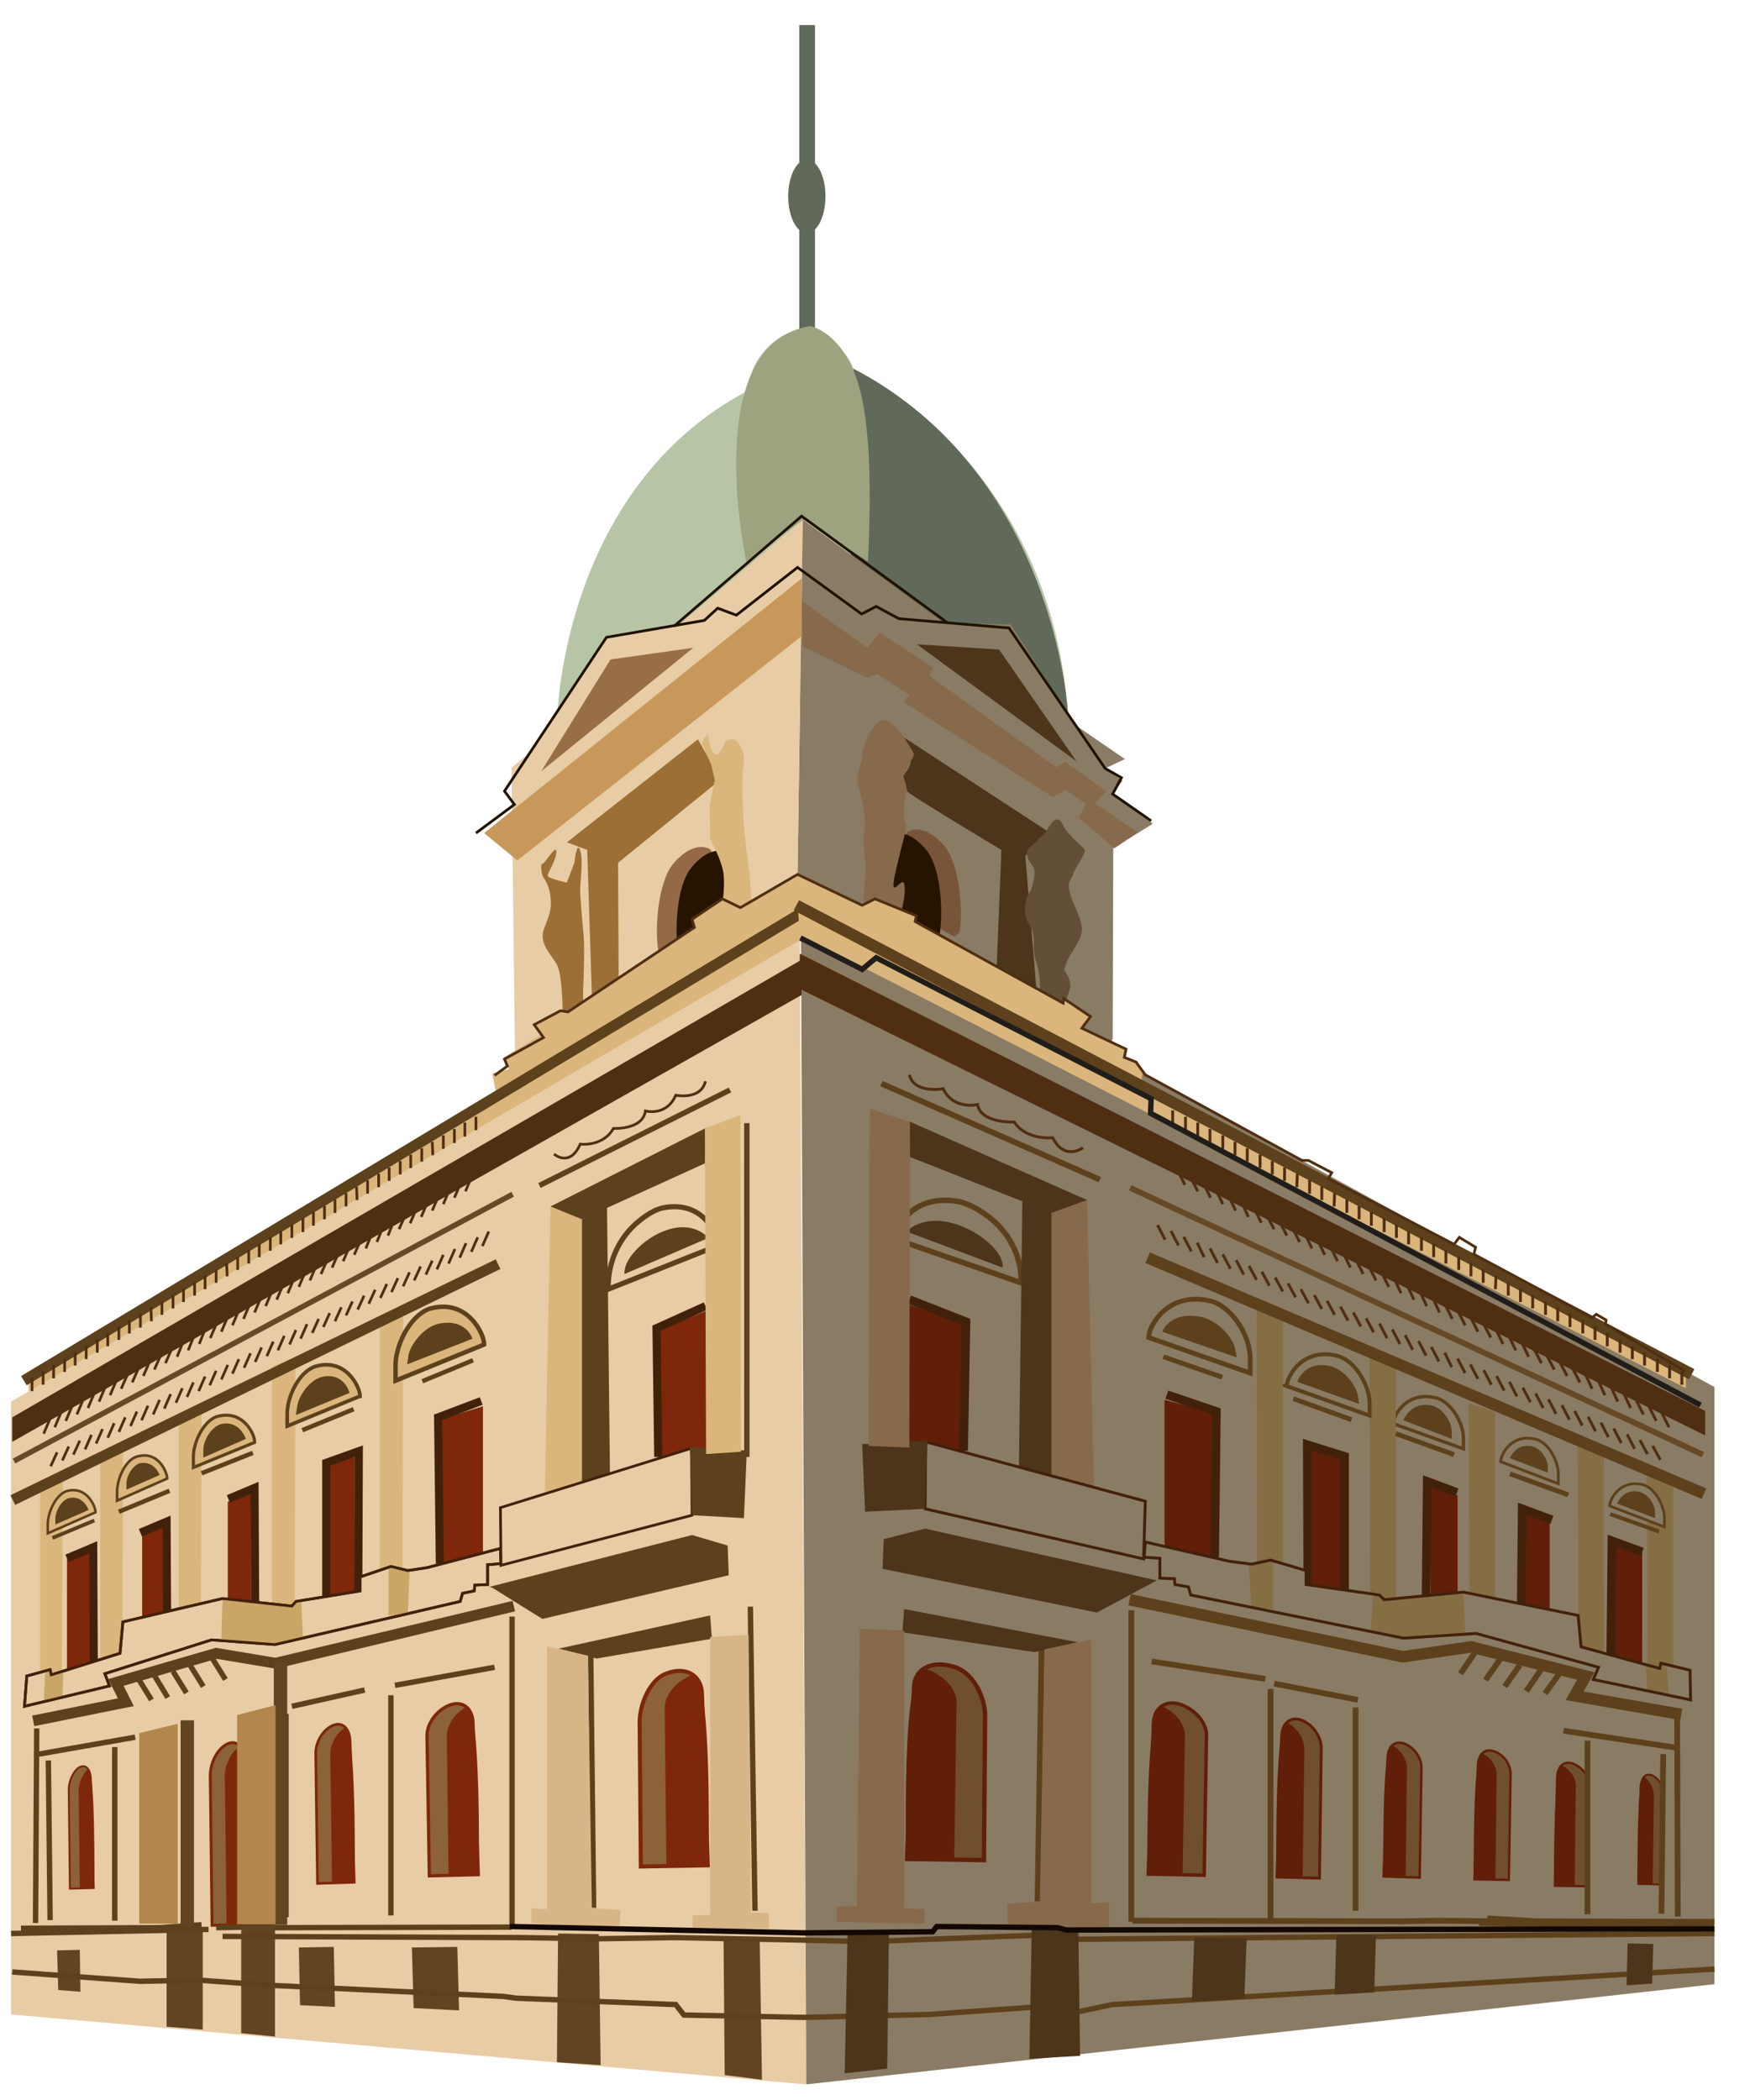 <?xml version="1.0" encoding="utf-8"?>
<!-- Generator: Adobe Illustrator 26.0.1, SVG Export Plug-In . SVG Version: 6.00 Build 0)  -->
<svg version="1.1" id="Warstwa_1" xmlns="http://www.w3.org/2000/svg" xmlns:xlink="http://www.w3.org/1999/xlink" x="0px" y="0px"
	 viewBox="0 0 300.4 360.5" style="enable-background:new 0 0 300.4 360.5;" xml:space="preserve">
<style type="text/css">
	.st0{fill:#61695A;}
	.st1{fill:#B7C4A6;}
	.st2{fill:#8A7B64;}
	.st3{fill:#E8CCA5;}
	.st4{fill:#9C6F36;}
	.st5{fill:#946947;}
	.st6{fill:#261400;}
	.st7{fill:#785539;}
	.st8{fill:#DAB67C;}
	.st9{fill:#DAB67C;stroke:#5D411C;stroke-width:0.535;stroke-miterlimit:10;}
	.st10{fill:#DAB67C;stroke:#5D411C;stroke-width:0.453;stroke-miterlimit:10;}
	.st11{fill:#DAB67C;stroke:#5D411C;stroke-width:0.634;stroke-miterlimit:10;}
	.st12{fill:#502E12;}
	.st13{fill:none;stroke:#664927;stroke-width:0.923;stroke-miterlimit:10;}
	.st14{fill:none;stroke:#5D411C;stroke-width:1.846;stroke-miterlimit:10;}
	.st15{fill:#DAB67C;stroke:#5D411C;stroke-width:0.429;stroke-miterlimit:10;}
	.st16{fill:#5D411C;}
	.st17{fill:none;stroke:#5D411C;stroke-width:0.881;stroke-miterlimit:10;}
	.st18{fill:#7E270B;}
	.st19{fill:#8C6239;stroke:#7E270B;stroke-width:0.462;stroke-miterlimit:10;}
	.st20{fill:#8C6239;stroke:#7E270B;stroke-width:0.325;stroke-miterlimit:10;}
	.st21{fill:#8C6239;stroke:#7E270B;stroke-width:0.495;stroke-miterlimit:10;}
	.st22{fill:#8C6239;stroke:#7E270B;stroke-width:0.554;stroke-miterlimit:10;}
	.st23{fill:#8C6239;stroke:#7E270B;stroke-width:0.691;stroke-miterlimit:10;}
	.st24{fill:#DAB67C;stroke:#5D411C;stroke-width:0.765;stroke-miterlimit:10;}
	.st25{fill:#DAB67C;stroke:#5D411C;stroke-width:0.638;stroke-miterlimit:10;}
	.st26{fill:none;stroke:#5D411C;stroke-width:0.923;stroke-miterlimit:10;}
	.st27{fill:none;stroke:#42210B;stroke-width:1.384;stroke-miterlimit:10;}
	.st28{fill:none;stroke:#42210B;stroke-width:1.407;stroke-miterlimit:10;}
	.st29{fill:#614422;}
	.st30{fill:#E8CCA5;stroke:#42210B;stroke-width:0.462;stroke-miterlimit:10;}
	.st31{fill:#C9A666;}
	.st32{fill:none;stroke:#42210B;stroke-width:0.462;stroke-miterlimit:10;}
	.st33{fill:#B1874D;}
	.st34{fill:#5E401C;}
	.st35{fill:#D7B587;}
	.st36{fill:none;stroke:#502E12;stroke-width:0.462;stroke-miterlimit:10;}
	.st37{fill:#856D44;}
	.st38{fill:#8A7B64;stroke:#5D411C;stroke-width:0.573;stroke-miterlimit:10;}
	.st39{fill:#8A7B64;stroke:#5D411C;stroke-width:0.485;stroke-miterlimit:10;}
	.st40{fill:#8A7B64;stroke:#5D411C;stroke-width:0.679;stroke-miterlimit:10;}
	.st41{fill:none;stroke:#664927;stroke-width:0.989;stroke-miterlimit:10;}
	.st42{fill:none;stroke:#5D411C;stroke-width:1.977;stroke-miterlimit:10;}
	.st43{fill:#8A7B64;stroke:#5D411C;stroke-width:0.459;stroke-miterlimit:10;}
	.st44{fill:none;stroke:#5D411C;stroke-width:0.943;stroke-miterlimit:10;}
	.st45{fill:#4D351B;}
	.st46{fill:#611E08;}
	.st47{fill:#704F2E;stroke:#611E08;stroke-width:0.494;stroke-miterlimit:10;}
	.st48{fill:#704F2E;stroke:#611E08;stroke-width:0.419;stroke-miterlimit:10;}
	.st49{fill:#704F2E;stroke:#611E08;stroke-width:0.402;stroke-miterlimit:10;}
	.st50{fill:#704F2E;stroke:#611E08;stroke-width:0.385;stroke-miterlimit:10;}
	.st51{fill:#704F2E;stroke:#611E08;stroke-width:0.315;stroke-miterlimit:10;}
	.st52{fill:#704F2E;stroke:#611E08;stroke-width:0.593;stroke-miterlimit:10;}
	.st53{fill:#704F2E;stroke:#611E08;stroke-width:0.74;stroke-miterlimit:10;}
	.st54{fill:#8A7B64;stroke:#5D411C;stroke-width:0.82;stroke-miterlimit:10;}
	.st55{fill:#DAB67C;stroke:#5D411C;stroke-width:0.82;stroke-miterlimit:10;}
	.st56{fill:#DAB67C;stroke:#5D411C;stroke-width:0.683;stroke-miterlimit:10;}
	.st57{fill:none;stroke:#5D411C;stroke-width:0.989;stroke-miterlimit:10;}
	.st58{fill:none;stroke:#42210B;stroke-width:1.483;stroke-miterlimit:10;}
	.st59{fill:none;stroke:#42210B;stroke-width:1.507;stroke-miterlimit:10;}
	.st60{fill:none;stroke:#42210B;stroke-width:0.494;stroke-miterlimit:10;}
	.st61{fill:#876A4B;}
	.st62{fill:#8A7B64;stroke:#42210B;stroke-width:0.494;stroke-miterlimit:10;}
	.st63{fill:none;stroke:#502E12;stroke-width:0.494;stroke-miterlimit:10;}
	.st64{fill:none;stroke:#211D1A;stroke-width:0.923;stroke-miterlimit:10;}
	.st65{fill:none;stroke:#130802;stroke-width:0.923;stroke-miterlimit:10;}
	.st66{fill:#C8985A;}
	.st67{fill:none;stroke:#1F1200;stroke-width:0.462;stroke-miterlimit:10;}
	.st68{fill:#986E46;}
	.st69{fill:#634E37;}
	.st70{fill:#9DA37F;}
</style>
<g>
	<rect x="137.2" y="4.3" class="st0" width="2.7" height="55.3"/>
	<ellipse class="st0" cx="138.5" cy="33.7" rx="3.2" ry="6.3"/>
	<path class="st1" d="M95.7,122.6c0,0,1-38.8,32.6-55.5c0,0,0.4-9.2,10.8-11.1c0,0,5.7,2.7,7.4,7.3c0,0,33.6,15.5,36.8,58.9l-55-1
		L95.7,122.6z"/>
	<path class="st0" d="M183.3,122.2c0,0-2.2-40.9-36.8-58.9l-0.4,23.4l-0.1,10.5L183.3,122.2z"/>
	<polyline class="st2" points="184.5,124.4 173.5,107.2 162,106.9 137.8,89.2 136.9,150.2 164.4,166.1 177.6,171.4 184.1,177.3 
		189.7,180.1 191,178.4 191.1,145.6 197.9,141.4 191,136.3 192.7,134 189.7,131.9 193.1,130.3 184.5,124.4 192.6,129.8 	"/>
	<polygon class="st3" points="88.4,180.9 87.8,131.8 91.7,128.5 103.9,109.2 116.8,107.1 137.8,89.2 136.9,150.1 101.9,173.5 
		91.5,180.4 	"/>
	<path class="st4" d="M96.6,174.5c0,0,0-7.1-1-8.9c-1-1.8-3.2-3.7-2.2-6.2c1-2.6,1.3-3.3,1.1-5.4c-0.2-2.1-1.1-3.2-1.3-3.5
		c-0.2-0.4-0.5-2.2-0.1-2.2c0.4,0,2.4-3.5,2.4-2.1s-1.5,3.7-1.5,4.1c0,0.5,3.3,1.2,3.3,1.2l1.3-3.4c0,0,0.4-4,1-2.1
		c0.6,1.9-0.1,5.5,0,7.4c0.1,1.9,0.4,5.2,0.6,7.4c0.2,2.2-0.1,9.2-0.1,9.2v2.6L96.6,174.5z"/>
	<polygon class="st4" points="119.8,126.9 123.7,133.8 106.1,148.1 106.2,169 101.6,170.9 100.8,145.9 97.3,144.6 	"/>
	<path class="st5" d="M122.4,156c0,0,0.4-9.6-0.5-10.2c-0.9-0.6-3.3-1-6.2,2.3c-2.9,3.3-3.3,11.8-2.7,15l0.9,0.7l8.5-4.9V156z"/>
	<path class="st6" d="M125.6,156.6c0,0,0.1-9.6-0.8-10.2c-0.9-0.6-3.3-0.9-6.1,2.5c-2.8,3.4-2.9,11.9-2.2,15l0.9,0.7l8.4-5.1
		L125.6,156.6z"/>
	<path class="st7" d="M155.3,153c0,0-0.4-9.6,0.5-10.2c0.9-0.6,3.3-1,6.2,2.3c2.9,3.3,3.3,11.8,2.7,15l-0.9,0.7l-8.5-4.9V153z"/>
	<path class="st6" d="M152.1,153.6c0,0-0.1-9.6,0.8-10.2c0.9-0.6,3.3-0.9,6.1,2.5c2.8,3.4,2.9,11.9,2.2,15l-0.9,0.7l-8.4-5.1
		L152.1,153.6z"/>
	<path class="st8" d="M123.6,158c0,0,1.1-6,0.5-8.6c-0.6-2.7-2.2-5.1-2.2-5.5c0-0.4-0.1-5.6-0.1-5.6l0.9-4.4l-0.6-2.6l-1.6-3.7
		c0,0,1-2.7,1.2-0.6c0.2,2.1,1,2.4,1.3,2.6c0.4,0.1,1.6-2.4,1.6-2.4s1-0.7,1.8,0s1.6,2.2,1.2,4.5c-0.4,2.3,0,7.7,0,8.9
		c0,1.2,1.1,9.9,1.1,9.9l0.4,5.6L123.6,158z"/>
	<polygon class="st8" points="84.5,184.3 85.2,187.8 138.6,156.6 201.7,189.1 230.3,204.7 233.1,204.9 196.1,184.2 195,182.3 
		193,181.5 193.3,180.1 185.7,176.5 187.2,174.5 182.6,171.4 182.5,172.2 157.1,158.3 157.3,157.2 150.4,154.2 148,155.4 
		136.9,150.1 127.1,155.8 124,154.3 118.8,157.8 119.2,159.2 97.5,173.7 96.2,173.5 91.7,175.9 92.7,177.7 86.5,181.5 87.4,183.5 	
		"/>
	<polygon class="st8" points="4.9,239.4 4.9,236.6 137.9,156.2 137.5,161.6 	"/>
	<polygon class="st3" points="1.9,345.8 1.9,240.6 137.3,161.4 138.4,357.8 	"/>
	<polygon class="st8" points="34.5,278.3 30.7,278.3 30.7,243.4 34.6,241.9 	"/>
	<path class="st9" d="M43.7,247.6l-10.5,4.3V250c0-2.2,1.5-5.8,3.9-6.8h0c4.6-1.4,6.6,3,6.6,4.2V247.6z"/>
	<polygon class="st8" points="21,284.5 17.2,284.5 17.2,249.6 21.1,248.2 	"/>
	<polygon class="st8" points="10.6,287.4 6.9,287.8 6.9,255.2 10.8,253.9 	"/>
	<path class="st10" d="M28.7,253.8l-8.6,3.8v-1.6c0-1.9,1.2-5.1,3.2-5.9l0,0C27.1,248.8,28.7,252.7,28.7,253.8L28.7,253.8z"/>
	<polygon class="st8" points="50.6,276 46.7,276 46.7,234.6 50.7,232.9 	"/>
	<path class="st11" d="M61.7,239.7l-12.4,5.1v-2.2c0-2.6,1.8-6.9,4.7-8h0c5.4-1.7,7.8,3.6,7.8,5V239.7z"/>
	<polygon class="st2" points="294.3,238.1 294.3,340.6 138.4,357.8 137.5,161.4 149.5,165.5 150.7,164.2 195.8,187.2 196.1,184.2 	
		"/>
	<polygon class="st12" points="2.1,243.3 2.1,247.5 137.6,170.8 137.5,164.8 	"/>
	<line class="st13" x1="2.4" y1="250.8" x2="88" y2="205"/>
	<line class="st14" x1="4.1" y1="237" x2="138.1" y2="156.4"/>
	<path class="st15" d="M16.4,259.6l-8.2,3.6v-1.6c0-1.8,1.2-4.8,3.1-5.6h0C14.8,254.9,16.4,258.5,16.4,259.6L16.4,259.6z"/>
	<path class="st16" d="M15.2,259.2l-5.7,2.5l0-1c0-1.2,0.9-3,2.2-3.5h0C14.3,256.5,15.2,259.2,15.2,259.2z"/>
	<path class="st16" d="M27.4,253.2l-5.7,2.5l0-1c0-1.2,0.9-3,2.2-3.5h0C26.5,250.6,27.4,253.2,27.4,253.2z"/>
	<path class="st16" d="M42.2,247l-7.3,3.2l0-1.3c0-1.5,1.2-3.8,2.9-4.4h0C41.1,243.6,42.2,247,42.2,247z"/>
	<path class="st16" d="M60,239.1l-9.2,3.8l0.2-1.4c0.2-1.7,1.9-4.4,4.1-5.1h0C59.1,235.4,60,239.1,60,239.1z"/>
	<path class="st17" d="M123.5,213.7l-19.1,7.6l0,0c-0.1-4.5,1.8-8.9,5.3-11.7c1.2-1,2.5-1.8,3.8-2.2h0
		C121.7,205.6,123.5,213.7,123.5,213.7z"/>
	<path class="st16" d="M121.6,212.5l-14.4,6.2l0,0c-0.2-2.4,2.8-5.4,5.5-6.8C118.7,208.8,121.6,212.5,121.6,212.5z"/>
	<polygon class="st18" points="15.5,285.3 11.5,286.8 11.5,267.5 15.5,265.6 	"/>
	<polygon class="st18" points="28.4,276.8 24.4,278.2 24.4,262.9 28.4,261.4 	"/>
	<polygon class="st18" points="43.1,276 39.1,274.9 39.1,257.8 43.1,255.8 	"/>
	<polygon class="st18" points="60.9,273.7 56.6,274.5 56.5,251.3 60.9,250.1 	"/>
	<path class="st19" d="M60.8,323.1l-6.3,0.2l-0.3-22.1c-0.1-1.9,1-3.9,2.5-4.8h0c2-1.2,3.4,0.3,3.4,2.7L60.8,323.1z"/>
	<path class="st18" d="M60.9,323.1l-3.9,0.1l-0.3-21.8c-0.1-1.9,1-3.9,2.5-4.8h0C61.2,295.4,60.9,323.1,60.9,323.1z"/>
	<path class="st20" d="M16.1,324.1l-4.1,0.1l-0.2-17c0-1.4,0.7-3,1.6-3.7l0,0c1.3-0.9,2.2,0.2,2.2,2.1L16.1,324.1z"/>
	<path class="st18" d="M16.2,324.1l-2.5,0.1l-0.2-16.8c0-1.4,0.7-3,1.6-3.7h0C16.4,302.8,16.2,324.1,16.2,324.1z"/>
	<path class="st21" d="M42.7,330.3l-6.3,0.2l-0.3-25.4c-0.1-2.2,1-4.5,2.5-5.5h0c2-1.3,3.4,0.3,3.4,3.1L42.7,330.3z"/>
	<path class="st18" d="M42.8,330.3l-3.9,0.1l-0.3-25.1c-0.1-2.2,1-4.5,2.5-5.5h0C43.2,298.4,42.8,330.3,42.8,330.3z"/>
	<path class="st22" d="M82.1,321.8l-8.4,0.2l-0.4-23.9c-0.1-2,1.4-4.2,3.4-5.2h0c2.6-1.3,4.5,0.3,4.5,3L82.1,321.8z"/>
	<path class="st18" d="M82.2,321.8l-5.2,0.1l-0.3-23.7c-0.1-2,1.4-4.2,3.4-5.2h0C82.6,291.8,82.2,321.8,82.2,321.8z"/>
	<path class="st23" d="M121.5,320.2l-11.5,0.2l-0.2-24.8c0-3,1.7-7.2,4.5-8.3h0c3.6-1.4,6.1,0.4,6.2,3.4L121.5,320.2z"/>
	<path class="st18" d="M121.6,320.2l-7.2,0.1l-0.3-26.9c-0.1-2.3,1.9-4.8,4.7-5.9h0C122.4,286.1,121.6,320.2,121.6,320.2z"/>
	<polygon class="st18" points="82.9,267 75.4,268.7 75.4,243.7 82.9,241.4 	"/>
	<polygon class="st8" points="69.1,270.1 65.2,269.9 65.2,226.6 69.2,224.9 	"/>
	<path class="st24" d="M83.1,230.8L67.9,237v-2.7c0-3.1,2.2-8.2,5.7-9.6h0c6.6-2,9.5,4.3,9.5,6V230.8z"/>
	<path class="st16" d="M81.1,229.8l-11.2,4.4l0.2-1.5c0.3-1.7,2.3-4.6,4.9-5.4h0C80,226.1,81.1,229.8,81.1,229.8z"/>
	<line class="st24" x1="81.2" y1="233.5" x2="72.5" y2="237.1"/>
	<line class="st24" x1="60.7" y1="241.9" x2="51.9" y2="245.5"/>
	<line class="st24" x1="43.4" y1="249.4" x2="34.6" y2="252.9"/>
	<line class="st24" x1="29.1" y1="255.9" x2="20.4" y2="259.5"/>
	<line class="st25" x1="16.2" y1="261" x2="9" y2="264"/>
	<line class="st14" x1="2.2" y1="257.5" x2="85.5" y2="217"/>
	<polyline class="st14" points="5.7,295.4 21.6,292.2 19.9,288.8 37.1,283.8 47.3,285.5 88.2,275.7 	"/>
	<line class="st26" x1="6.7" y1="301.1" x2="23.2" y2="298.2"/>
	<line class="st26" x1="50.1" y1="292.9" x2="62.6" y2="290.1"/>
	<line class="st26" x1="67.8" y1="289.3" x2="84.9" y2="286.2"/>
	<line class="st26" x1="6.3" y1="296.7" x2="6.1" y2="330.1"/>
	<line class="st26" x1="8.3" y1="302.2" x2="8.6" y2="329.6"/>
	<line class="st26" x1="19.7" y1="299.9" x2="19.7" y2="329.7"/>
	<line class="st26" x1="49.1" y1="294.2" x2="49.1" y2="329.1"/>
	<line class="st26" x1="67.1" y1="291" x2="67.1" y2="328.8"/>
	<line class="st26" x1="87.9" y1="277.5" x2="87.9" y2="331"/>
	<polyline class="st26" points="3.6,331 27.3,330.9 34.6,330.4 	"/>
	<polyline class="st26" points="37.1,330.9 42,330.8 47.3,330.9 87.8,330.8 	"/>
	<line class="st26" x1="92.6" y1="203.5" x2="125.3" y2="187.1"/>
	<polyline class="st27" points="11.5,267.5 16,265.6 16.1,285.6 	"/>
	<polyline class="st27" points="24.1,263.1 28.6,261.2 28.7,281.2 	"/>
	<polyline class="st27" points="39.2,257.3 43.7,255.4 43.8,275.4 	"/>
	<polyline class="st27" points="61.5,273.8 61.6,249.1 56,251.1 56,274.8 	"/>
	<polyline class="st27" points="75.5,268.4 75.2,243.3 82.6,240.5 	"/>
	<polygon class="st18" points="121.5,249.6 112.9,250.3 112.9,228.4 121.5,224.9 	"/>
	<polyline class="st28" points="113,250.1 112.7,228 121.1,224.2 	"/>
	<polygon class="st29" points="13.8,341.9 10,341.6 9.8,334.8 13.7,334.7 	"/>
	<polygon class="st29" points="57.5,344.5 51.5,344.2 51.3,334.3 57.3,334.2 	"/>
	<polygon class="st29" points="78.8,345.1 71,344.7 70.7,334.3 78.5,334.2 	"/>
	<polygon class="st29" points="47.2,349.6 41.4,349 41.4,329.3 47.2,329.3 	"/>
	<rect x="47" y="285.3" class="st29" width="2.3" height="45.1"/>
	<rect x="31" y="295.3" class="st29" width="2.3" height="35.2"/>
	<polygon class="st29" points="34.8,348.4 28.6,347.9 28.6,331 34.8,331 	"/>
	<polygon class="st30" points="85.9,265.8 73.3,269.1 70,269.6 67.1,268.9 61.8,270.7 61.8,273.1 50.8,274.9 50.1,275.7 38.2,274.4 
		21.1,278.4 20.6,283.8 8.8,287.5 8.6,286.6 4.6,287.7 4.2,292.9 18.8,289.4 18,287.3 36.3,281.5 47.2,282.3 79,274.9 79.4,273.5 
		81.4,273.1 81.5,272.1 83.7,272 83.7,268.6 86,268.4 	"/>
	<polygon class="st31" points="7.8,286.7 7.5,292 10.7,291.4 10.9,286.7 9,287.4 8.6,286.6 	"/>
	<polygon class="st31" points="38.2,274.4 38,281.5 47.2,282.3 52,281.1 51.7,274.7 50.8,274.9 50.1,275.7 	"/>
	<polygon class="st31" points="66.7,268.8 66.7,277.3 70,277.1 70.3,269.8 	"/>
	<polygon class="st32" points="85.9,265.8 73.3,269.1 70,269.6 67.1,268.9 61.8,270.7 61.8,273.1 50.8,274.9 50.1,275.7 38.2,274.4 
		21.1,278.4 20.6,283.8 8.8,287.5 8.6,286.6 4.6,287.7 4.2,292.9 18.8,289.4 18,287.3 36.3,281.5 47.2,282.3 79,274.9 79.4,273.5 
		81.4,273.1 81.5,272.1 83.7,272 83.7,268.6 86,268.4 	"/>
	<line class="st26" x1="23.7" y1="288.1" x2="26" y2="291.8"/>
	<line class="st26" x1="26.5" y1="287.6" x2="28.8" y2="291.4"/>
	<line class="st26" x1="29.7" y1="286.9" x2="32" y2="290.6"/>
	<line class="st26" x1="32.6" y1="285.8" x2="34.9" y2="289.5"/>
	<line class="st26" x1="36.4" y1="284.6" x2="38.7" y2="288.3"/>
	<polygon class="st33" points="47.3,330.3 40.7,330.3 40.7,294.4 47.3,292.7 	"/>
	<polygon class="st33" points="30.5,330.2 23.9,330.2 23.9,297.5 30.5,295.9 	"/>
	<polygon class="st29" points="102.8,332 103.1,354.5 95.6,354 95.8,331.9 	"/>
	<polygon class="st29" points="124.2,332.4 124.4,356.2 130.8,357 130.4,332.6 	"/>
	<polygon class="st8" points="99.9,254.7 93.5,257.2 94.5,207.1 99.9,209.3 	"/>
	<polygon class="st16" points="94.5,207.1 99.9,209.3 121,199.7 121.2,193.6 	"/>
	<polygon class="st16" points="104.2,207.1 104.7,253.1 99.9,254.7 99.9,209.3 	"/>
	<line class="st26" x1="128.2" y1="192.8" x2="128.2" y2="250.1"/>
	<line class="st26" x1="101.4" y1="283.7" x2="101.9" y2="327.5"/>
	<line class="st26" x1="128.8" y1="275.8" x2="129.6" y2="328"/>
	<polygon class="st16" points="102.4,284.7 95.9,283 121.9,277.3 122.2,281.3 	"/>
	<polygon class="st30" points="85.9,258.8 86,268.7 118.8,260.1 118.7,248.6 	"/>
	<polygon class="st16" points="118.4,248.4 128.2,249 127.7,260.6 118.8,260.1 	"/>
	<polygon class="st34" points="84.6,272.6 93.1,277.9 125.1,270.4 124.9,265.3 118.8,263.5 84,272.4 	"/>
	<polygon class="st35" points="100.9,284.2 93.9,282.6 93.9,327.7 91.2,327.6 91.2,330.1 97.5,330.7 106.4,330.5 106.5,327.9 
		101.6,327.5 	"/>
	<polygon class="st35" points="128.5,280.6 121.9,281 121.9,328.7 118.9,328.8 118.9,331.3 125.1,331.2 132,331 132,328.4 
		128.9,328.3 	"/>
	<polyline class="st26" points="2.1,338.5 24,340.1 34,339.9 46.6,340.8 86.4,342.7 88.6,343 116,344.1 117.4,345.9 138.1,346.3 
		159.5,345.8 178,344.5 185.3,345.3 190.9,344.1 196.2,343.8 294.3,338 	"/>
	<line class="st26" x1="1.9" y1="331.9" x2="35.8" y2="331.2"/>
	<polyline class="st26" points="294.3,331.9 183.3,332.9 180.2,332.1 148.8,333.3 136.4,333 115.8,332.6 102.7,332.8 89,332.6 
		38.2,332.4 	"/>
	<g>
		<line class="st36" x1="9.8" y1="249.3" x2="8.7" y2="251.7"/>
		<line class="st36" x1="11.8" y1="248.3" x2="10.7" y2="250.7"/>
		<line class="st36" x1="13.7" y1="247.3" x2="12.6" y2="249.7"/>
		<line class="st36" x1="15.7" y1="246.3" x2="14.6" y2="248.8"/>
		<line class="st36" x1="17.6" y1="245.3" x2="16.5" y2="247.8"/>
		<line class="st36" x1="19.6" y1="244.3" x2="18.5" y2="246.8"/>
		<line class="st36" x1="21.5" y1="243.3" x2="20.4" y2="245.8"/>
		<line class="st36" x1="23.5" y1="242.3" x2="22.4" y2="244.8"/>
		<line class="st36" x1="25.4" y1="241.3" x2="24.3" y2="243.8"/>
		<line class="st36" x1="27.4" y1="240.3" x2="26.3" y2="242.8"/>
		<line class="st36" x1="29.3" y1="239.3" x2="28.2" y2="241.8"/>
		<line class="st36" x1="31.3" y1="238.3" x2="30.2" y2="240.8"/>
		<line class="st36" x1="33.2" y1="237.3" x2="32.1" y2="239.8"/>
		<line class="st36" x1="35.2" y1="236.3" x2="34.1" y2="238.8"/>
		<line class="st36" x1="37.1" y1="235.3" x2="36" y2="237.8"/>
		<line class="st36" x1="39.1" y1="234.3" x2="38" y2="236.8"/>
		<line class="st36" x1="41" y1="233.3" x2="39.9" y2="235.8"/>
		<line class="st36" x1="43" y1="232.3" x2="41.9" y2="234.8"/>
		<line class="st36" x1="44.9" y1="231.3" x2="43.8" y2="233.8"/>
		<line class="st36" x1="46.9" y1="230.3" x2="45.8" y2="232.8"/>
		<line class="st36" x1="48.8" y1="229.3" x2="47.7" y2="231.8"/>
		<line class="st36" x1="50.8" y1="228.3" x2="49.7" y2="230.8"/>
		<line class="st36" x1="52.7" y1="227.3" x2="51.6" y2="229.8"/>
		<line class="st36" x1="54.7" y1="226.4" x2="53.6" y2="228.8"/>
		<line class="st36" x1="56.6" y1="225.4" x2="55.5" y2="227.8"/>
		<line class="st36" x1="58.6" y1="224.4" x2="57.5" y2="226.8"/>
		<line class="st36" x1="60.5" y1="223.4" x2="59.4" y2="225.8"/>
		<line class="st36" x1="62.5" y1="222.4" x2="61.4" y2="224.8"/>
		<line class="st36" x1="64.4" y1="221.4" x2="63.3" y2="223.8"/>
		<line class="st36" x1="66.4" y1="220.4" x2="65.3" y2="222.8"/>
		<line class="st36" x1="68.3" y1="219.4" x2="67.2" y2="221.8"/>
		<line class="st36" x1="70.3" y1="218.4" x2="69.2" y2="220.8"/>
		<line class="st36" x1="72.2" y1="217.4" x2="71.1" y2="219.8"/>
		<line class="st36" x1="74.2" y1="216.4" x2="73.1" y2="218.8"/>
		<line class="st36" x1="76.1" y1="215.4" x2="75" y2="217.9"/>
		<line class="st36" x1="78.1" y1="214.4" x2="77" y2="216.9"/>
		<line class="st36" x1="80" y1="213.4" x2="78.9" y2="215.9"/>
		<line class="st36" x1="82" y1="212.4" x2="80.9" y2="214.9"/>
		<line class="st36" x1="83.9" y1="211.4" x2="82.8" y2="213.9"/>
	</g>
	<g>
		<line class="st36" x1="8.6" y1="243.5" x2="7.5" y2="246.1"/>
		<line class="st36" x1="10.5" y1="242.4" x2="9.4" y2="245"/>
		<line class="st36" x1="12.4" y1="241.3" x2="11.3" y2="243.9"/>
		<line class="st36" x1="14.3" y1="240.2" x2="13.2" y2="242.8"/>
		<line class="st36" x1="16.2" y1="239.1" x2="15.1" y2="241.7"/>
		<line class="st36" x1="18.1" y1="238" x2="17" y2="240.6"/>
		<line class="st36" x1="20" y1="236.9" x2="18.9" y2="239.5"/>
		<line class="st36" x1="21.9" y1="235.9" x2="20.8" y2="238.4"/>
		<line class="st36" x1="23.8" y1="234.8" x2="22.7" y2="237.3"/>
		<line class="st36" x1="25.7" y1="233.7" x2="24.6" y2="236.2"/>
		<line class="st36" x1="27.6" y1="232.6" x2="26.5" y2="235.1"/>
		<line class="st36" x1="29.5" y1="231.5" x2="28.4" y2="234"/>
		<line class="st36" x1="31.4" y1="230.4" x2="30.4" y2="232.9"/>
		<line class="st36" x1="33.3" y1="229.3" x2="32.3" y2="231.8"/>
		<line class="st36" x1="35.2" y1="228.2" x2="34.2" y2="230.7"/>
		<line class="st36" x1="37.2" y1="227.1" x2="36.1" y2="229.7"/>
		<line class="st36" x1="39.1" y1="226" x2="38" y2="228.6"/>
		<line class="st36" x1="41" y1="224.9" x2="39.9" y2="227.5"/>
		<line class="st36" x1="42.9" y1="223.8" x2="41.8" y2="226.4"/>
		<line class="st36" x1="44.8" y1="222.7" x2="43.7" y2="225.3"/>
		<line class="st36" x1="46.7" y1="221.6" x2="45.6" y2="224.2"/>
		<line class="st36" x1="48.6" y1="220.5" x2="47.5" y2="223.1"/>
		<line class="st36" x1="50.5" y1="219.4" x2="49.4" y2="222"/>
		<line class="st36" x1="52.4" y1="218.3" x2="51.3" y2="220.9"/>
		<line class="st36" x1="54.3" y1="217.2" x2="53.2" y2="219.8"/>
		<line class="st36" x1="56.2" y1="216.2" x2="55.1" y2="218.7"/>
		<line class="st36" x1="58.1" y1="215.1" x2="57" y2="217.6"/>
		<line class="st36" x1="60" y1="214" x2="58.9" y2="216.5"/>
		<line class="st36" x1="61.9" y1="212.9" x2="60.8" y2="215.4"/>
		<line class="st36" x1="63.8" y1="211.8" x2="62.8" y2="214.3"/>
		<line class="st36" x1="65.7" y1="210.7" x2="64.7" y2="213.2"/>
		<line class="st36" x1="67.6" y1="209.6" x2="66.6" y2="212.1"/>
		<line class="st36" x1="69.6" y1="208.5" x2="68.5" y2="211"/>
		<line class="st36" x1="71.5" y1="207.4" x2="70.4" y2="210"/>
		<line class="st36" x1="73.4" y1="206.3" x2="72.3" y2="208.9"/>
		<line class="st36" x1="75.3" y1="205.2" x2="74.2" y2="207.8"/>
		<line class="st36" x1="77.2" y1="204.1" x2="76.1" y2="206.7"/>
		<line class="st36" x1="79.1" y1="203" x2="78" y2="205.6"/>
		<line class="st36" x1="81" y1="201.9" x2="79.9" y2="204.5"/>
	</g>
	<g>
		<line class="st36" x1="5.5" y1="236.5" x2="5.5" y2="238.8"/>
		<line class="st36" x1="7.4" y1="235.4" x2="7.4" y2="237.7"/>
		<line class="st36" x1="9.2" y1="234.3" x2="9.2" y2="236.6"/>
		<line class="st36" x1="11.1" y1="233.2" x2="11.1" y2="235.5"/>
		<line class="st36" x1="12.9" y1="232.1" x2="12.9" y2="234.4"/>
		<line class="st36" x1="14.8" y1="231" x2="14.8" y2="233.3"/>
		<line class="st36" x1="16.7" y1="229.9" x2="16.7" y2="232.2"/>
		<line class="st36" x1="18.5" y1="228.8" x2="18.5" y2="231.1"/>
		<line class="st36" x1="20.4" y1="227.7" x2="20.4" y2="230"/>
		<line class="st36" x1="22.2" y1="226.6" x2="22.2" y2="228.9"/>
		<line class="st36" x1="24.1" y1="225.5" x2="24.1" y2="227.9"/>
		<line class="st36" x1="25.9" y1="224.4" x2="26" y2="226.8"/>
		<line class="st36" x1="27.8" y1="223.4" x2="27.8" y2="225.7"/>
		<line class="st36" x1="29.7" y1="222.3" x2="29.7" y2="224.6"/>
		<line class="st36" x1="31.5" y1="221.2" x2="31.5" y2="223.5"/>
		<line class="st36" x1="33.4" y1="220.1" x2="33.4" y2="222.4"/>
		<line class="st36" x1="35.2" y1="219" x2="35.2" y2="221.3"/>
		<line class="st36" x1="37.1" y1="217.9" x2="37.1" y2="220.2"/>
		<line class="st36" x1="38.9" y1="216.8" x2="39" y2="219.1"/>
		<line class="st36" x1="40.8" y1="215.7" x2="40.8" y2="218"/>
		<line class="st36" x1="42.7" y1="214.6" x2="42.7" y2="216.9"/>
		<line class="st36" x1="44.5" y1="213.5" x2="44.5" y2="215.8"/>
		<line class="st36" x1="46.4" y1="212.4" x2="46.4" y2="214.7"/>
		<line class="st36" x1="48.2" y1="211.3" x2="48.2" y2="213.6"/>
		<line class="st36" x1="50.1" y1="210.2" x2="50.1" y2="212.5"/>
		<line class="st36" x1="52" y1="209.1" x2="52" y2="211.5"/>
		<line class="st36" x1="53.8" y1="208" x2="53.8" y2="210.4"/>
		<line class="st36" x1="55.7" y1="207" x2="55.7" y2="209.3"/>
		<line class="st36" x1="57.5" y1="205.9" x2="57.5" y2="208.2"/>
		<line class="st36" x1="59.4" y1="204.8" x2="59.4" y2="207.1"/>
		<line class="st36" x1="61.2" y1="203.7" x2="61.3" y2="206"/>
		<line class="st36" x1="63.1" y1="202.6" x2="63.1" y2="204.9"/>
		<line class="st36" x1="65" y1="201.5" x2="65" y2="203.8"/>
		<line class="st36" x1="66.8" y1="200.4" x2="66.8" y2="202.7"/>
		<line class="st36" x1="68.7" y1="199.3" x2="68.7" y2="201.6"/>
		<line class="st36" x1="70.5" y1="198.2" x2="70.5" y2="200.5"/>
		<line class="st36" x1="72.4" y1="197.1" x2="72.4" y2="199.4"/>
		<line class="st36" x1="74.2" y1="196" x2="74.3" y2="198.3"/>
		<line class="st36" x1="76.1" y1="194.9" x2="76.1" y2="197.2"/>
		<line class="st36" x1="78" y1="193.8" x2="78" y2="196.2"/>
		<line class="st36" x1="79.8" y1="192.7" x2="79.8" y2="195.1"/>
		<line class="st36" x1="81.7" y1="191.7" x2="81.7" y2="194"/>
	</g>
	<polygon class="st8" points="127.2,249.2 121.2,249.6 121,193.7 127.1,191.4 	"/>
	<path class="st36" d="M95.1,198.1c0,0,2.7,2.4,4.5-1.7c0,0,3.9,0.5,5.7-2.7c0,0,5,0.3,5.5-3c0,0,3.6,1,5.2-2.7c0,0,4.3,0.9,5.1-2.4
		"/>
	<polygon class="st8" points="289.4,238.3 289.4,235.5 136.9,155.1 137.3,160.5 	"/>
	<polygon class="st37" points="252.3,277.2 256.6,277.2 256.6,242.3 252.1,240.9 	"/>
	<path class="st38" d="M239.2,244.4l12,4.3v-1.9c0-2.2-1.7-5.8-4.5-6.8l0,0c-5.2-1.4-7.5,3-7.5,4.2V244.4z"/>
	<polygon class="st37" points="271,283.4 275.3,283.4 275.3,248.5 270.8,247.1 	"/>
	<polygon class="st37" points="282.8,286.3 287.2,286.7 287.2,254.1 282.7,252.8 	"/>
	<path class="st39" d="M257.6,250.9l9.9,3.8V253c0-1.9-1.4-5.1-3.7-5.9v0C259.5,245.9,257.6,249.7,257.6,250.9L257.6,250.9z"/>
	<polygon class="st37" points="235.2,274.9 239.6,274.9 239.6,233.5 235.1,231.8 	"/>
	<path class="st40" d="M220.8,237.9l14.3,5.1v-2.2c0-2.6-2.1-6.9-5.3-8l0,0c-6.2-1.7-8.9,3.6-8.9,5V237.9z"/>
	<polygon class="st12" points="292.7,242.2 292.7,246.4 137.2,169.7 137.3,163.7 	"/>
	<line class="st41" x1="292.3" y1="249.7" x2="194" y2="203.9"/>
	<line class="st42" x1="290.4" y1="235.9" x2="136.7" y2="155.4"/>
	<path class="st43" d="M276.3,258.5l9.4,3.6v-1.6c0-1.8-1.4-4.8-3.5-5.6l0,0C278.1,253.8,276.3,257.4,276.3,258.5L276.3,258.5z"/>
	<path class="st16" d="M277.6,258.1l6.5,2.5l0-1c0-1.2-1-3-2.6-3.5l0,0C278.6,255.4,277.6,258.1,277.6,258.1z"/>
	<path class="st16" d="M259.2,250.3l6.5,2.5l0-1c0-1.2-1-3-2.6-3.5h0C260.2,247.6,259.2,250.3,259.2,250.3z"/>
	<path class="st16" d="M240.9,243.8l8.3,3.2l0-1.3c0-1.5-1.3-3.8-3.3-4.4h0C242.2,240.4,240.9,243.8,240.9,243.8z"/>
	<path class="st16" d="M222.7,237.2l10.6,3.8l-0.2-1.4c-0.3-1.7-2.2-4.4-4.7-5.1h0C223.8,233.5,222.7,237.2,222.7,237.2z"/>
	<path class="st44" d="M153.4,212.6l21.9,7.6v0c0.1-4.5-2.1-8.9-6.1-11.7c-1.4-1-2.9-1.8-4.4-2.2h0
		C155.4,204.5,153.4,212.6,153.4,212.6z"/>
	<path class="st45" d="M155.6,211.4l16.5,6.2l0,0c0.3-2.4-3.2-5.4-6.3-6.8C158.9,207.7,155.6,211.4,155.6,211.4z"/>
	<polygon class="st46" points="277.2,284.2 281.9,285.7 281.9,266.4 277.2,264.5 	"/>
	<polygon class="st46" points="261.4,275.1 266,276.6 266,261.2 261.4,259.8 	"/>
	<polygon class="st46" points="245.6,274.9 250.2,273.8 250.2,256.7 245.6,254.7 	"/>
	<polygon class="st46" points="225.2,272.6 230.1,273.4 230.2,250.2 225,248.9 	"/>
	<path class="st47" d="M219.2,322.2l7.3,0.2l0.3-22.1c0.1-1.9-1.2-3.9-2.9-4.8l0,0c-2.3-1.2-3.9,0.3-3.9,2.7L219.2,322.2z"/>
	<path class="st46" d="M219.1,322.2l4.5,0.1l0.3-21.8c0.1-1.9-1.2-3.9-2.9-4.8l0,0C218.7,294.5,219.1,322.2,219.1,322.2z"/>
	<path class="st48" d="M237.5,322.1l6.2,0.2l0.3-18.7c0.1-1.6-1-3.3-2.5-4.1l0,0c-1.9-1-3.3,0.2-3.3,2.3L237.5,322.1z"/>
	<path class="st46" d="M237.5,322.1l3.8,0.1l0.2-18.5c0.1-1.6-1-3.3-2.5-4.1v0C237.1,298.6,237.5,322.1,237.5,322.1z"/>
	<path class="st49" d="M253.1,322.6l5.9,0.1l0.3-18c0.1-1.5-0.9-3.2-2.4-3.9l0,0c-1.9-0.9-3.1,0.2-3.2,2.2L253.1,322.6z"/>
	<path class="st46" d="M253,322.6l3.7,0.1l0.2-17.8c0.1-1.5-0.9-3.2-2.4-3.9h0C252.7,300,253,322.6,253,322.6z"/>
	<path class="st50" d="M266.9,323.7l5.6,0.1l0.2-17.2c0.1-1.5-0.9-3-2.3-3.7l0,0c-1.8-0.9-3,0.2-3.1,2.1L266.9,323.7z"/>
	<path class="st46" d="M266.8,323.7l3.5,0.1l0.2-17c0.1-1.5-0.9-3-2.3-3.7l0,0C266.5,302.2,266.8,323.7,266.8,323.7z"/>
	<path class="st51" d="M281.2,323.4l4.2,0.1l0.2-15.3c0-1.3-0.7-2.7-1.7-3.3l0,0c-1.3-0.8-2.2,0.2-2.3,1.9L281.2,323.4z"/>
	<path class="st46" d="M281.1,323.4l2.6,0.1l0.2-15.2c0-1.3-0.7-2.7-1.7-3.3l0,0C280.9,304.1,281.1,323.4,281.1,323.4z"/>
	<path class="st52" d="M197.1,321.7l9.6,0.2l0.4-23.9c0.1-2-1.6-4.2-3.9-5.2h0c-3-1.3-5.1,0.3-5.2,3L197.1,321.7z"/>
	<path class="st46" d="M197,321.7l6,0.1l0.4-23.7c0.1-2-1.6-4.2-3.9-5.2l0,0C196.5,291.7,197,321.7,197,321.7z"/>
	<path class="st53" d="M155.7,319.1l13.2,0.2l0.2-24.8c0-3-1.9-7.2-5.1-8.3l0,0c-4.2-1.4-7,0.4-7.1,3.4L155.7,319.1z"/>
	<path class="st46" d="M155.6,319.1l8.2,0.1l0.4-26.9c0.1-2.3-2.2-4.8-5.4-5.9h0C154.6,285,155.6,319.1,155.6,319.1z"/>
	<polygon class="st46" points="199.9,265.9 208.6,267.6 208.6,242.6 199.9,240.3 	"/>
	<polygon class="st37" points="215.8,269 220.2,268.8 220.2,225.5 215.7,223.8 	"/>
	<path class="st54" d="M197.2,229.6l17.4,6.1v-2.7c0-3.1-2.5-8.2-6.5-9.6h0c-7.6-2-10.9,4.3-10.9,6V229.6z"/>
	<path class="st16" d="M199.5,228.6l12.8,4.4l-0.3-1.5c-0.3-1.7-2.6-4.6-5.6-5.4l0,0C200.8,224.9,199.5,228.6,199.5,228.6z"/>
	<line class="st55" x1="199.7" y1="232.9" x2="209.8" y2="236.4"/>
	<line class="st55" x1="222" y1="240.1" x2="232" y2="243.7"/>
	<line class="st55" x1="239.6" y1="246.1" x2="249.6" y2="249.7"/>
	<line class="st55" x1="259.2" y1="253" x2="269.2" y2="256.6"/>
	<line class="st56" x1="276.4" y1="259.9" x2="284.8" y2="262.9"/>
	<line class="st42" x1="292.5" y1="256.4" x2="197" y2="215.9"/>
	<polyline class="st42" points="288.6,294.3 270.3,291.1 272.2,287.7 252.5,282.7 240.8,284.4 193.9,274.6 	"/>
	<line class="st57" x1="287.7" y1="300" x2="268.4" y2="297.1"/>
	<line class="st57" x1="233.1" y1="291.8" x2="218.7" y2="289"/>
	<line class="st57" x1="217.2" y1="288.2" x2="197.7" y2="285.2"/>
	<line class="st57" x1="287.9" y1="294.4" x2="288" y2="329"/>
	<line class="st57" x1="285.5" y1="301.1" x2="285.2" y2="328.5"/>
	<line class="st57" x1="272.5" y1="298.8" x2="272.5" y2="328.6"/>
	<line class="st57" x1="232.7" y1="293.1" x2="232.7" y2="328"/>
	<line class="st57" x1="218.1" y1="289.9" x2="218.1" y2="329.6"/>
	<line class="st57" x1="194.2" y1="276.4" x2="194.2" y2="329.9"/>
	<polyline class="st57" points="294.3,329.9 263.7,329.8 255.3,329.3 	"/>
	<polyline class="st57" points="256.5,329.8 246.8,329.7 240.8,329.8 194.4,329.7 	"/>
	<line class="st57" x1="188.8" y1="202.5" x2="151.3" y2="186"/>
	<polyline class="st58" points="281.9,266.4 276.7,264.5 276.5,284.5 	"/>
	<polyline class="st58" points="266.4,260.9 261.3,259 261.1,279 	"/>
	<polyline class="st58" points="250.1,256.2 245,254.3 244.8,274.3 	"/>
	<polyline class="st58" points="224.5,272.7 224.4,248 230.8,250 230.8,273.7 	"/>
	<polyline class="st58" points="208.5,267.3 208.8,242.3 200.3,239.4 	"/>
	<polygon class="st46" points="155.6,248.5 165.5,249.2 165.5,227.3 155.6,223.8 	"/>
	<polyline class="st59" points="165.4,249 165.8,226.9 156.1,223.1 	"/>
	<polygon class="st45" points="279.2,340.8 283.6,340.5 283.8,333.7 279.4,333.6 	"/>
	<polygon class="st45" points="229.1,342.4 235.9,342 236.2,332.2 229.4,332.1 	"/>
	<polygon class="st45" points="204.6,343.5 213.6,343.1 214,332.7 205,332.6 	"/>
	<polygon class="st2" points="196.6,264.7 211,268 214.8,268.5 218.1,267.8 224.2,269.6 224.2,272 236.8,273.8 237.6,274.6 
		251.2,273.3 270.9,277.3 271.4,282.7 284.9,286.4 285.1,285.5 289.7,286.6 290.2,291.8 273.5,288.3 274.4,286.2 253.4,280.4 
		240.9,281.2 204.4,273.8 204,272.4 201.7,272 201.6,271 199.1,270.9 199.1,267.5 196.4,267.3 	"/>
	<polygon class="st37" points="286.1,285.7 286.4,290.9 282.8,290.3 282.5,285.7 284.7,286.3 285.1,285.5 	"/>
	<polygon class="st37" points="251.2,273.3 251.5,280.4 240.9,281.2 235.3,280 235.7,273.6 236.8,273.8 237.6,274.6 	"/>
	<polygon class="st37" points="218.5,267.7 218.5,276.2 214.8,276 214.4,268.7 	"/>
	<polygon class="st60" points="196.6,264.7 211,268 214.8,268.5 218.1,267.8 224.2,269.6 224.2,272 236.8,273.8 237.6,274.6 
		251.2,273.3 270.9,277.3 271.4,282.7 284.9,286.4 285.1,285.5 290.1,286.7 290.2,291.8 273.5,288.3 274.4,286.2 253.4,280.4 
		240.9,281.2 204.4,273.8 204,272.4 201.7,272 201.6,271 199.1,270.9 199.1,267.5 196.4,267.3 	"/>
	<line class="st57" x1="267.9" y1="287" x2="265.2" y2="290.7"/>
	<line class="st57" x1="264.6" y1="286.5" x2="262" y2="290.3"/>
	<line class="st57" x1="260.9" y1="285.8" x2="258.3" y2="289.5"/>
	<line class="st57" x1="257.6" y1="284.7" x2="255" y2="288.4"/>
	<line class="st57" x1="253.3" y1="283.5" x2="250.7" y2="287.3"/>
	<polygon class="st45" points="177.1,330.9 176.7,353.4 185.4,352.9 185.1,330.9 	"/>
	<polygon class="st45" points="152.6,331.3 152.3,355.1 145,355.9 145.5,331.5 	"/>
	<polygon class="st61" points="180.5,253.6 187.8,256.1 186.6,206 180.5,208.2 	"/>
	<polygon class="st45" points="186.6,206 180.5,208.2 156.2,198.6 156.1,192.5 	"/>
	<polygon class="st45" points="175.5,206 174.9,252 180.5,253.6 180.5,208.2 	"/>
	<line class="st57" x1="178.8" y1="282.6" x2="178.1" y2="326.4"/>
	<polygon class="st45" points="177.6,283.6 185,281.9 155.2,276.2 154.9,280.2 	"/>
	<polygon class="st62" points="196.6,257.7 196.3,267.6 158.8,259 158.9,247.5 	"/>
	<polygon class="st45" points="159.2,247.3 148,247.9 148.5,259.5 158.8,259 	"/>
	<polygon class="st45" points="198,271.6 188.3,276.8 151.5,269.3 151.7,264.2 158.8,262.4 198.6,271.3 	"/>
	<polygon class="st61" points="179.3,283.1 187.3,281.5 187.3,326.7 190.4,326.5 190.4,331.2 183.3,331.1 173,330.9 172.9,326.8 
		178.5,326.4 	"/>
	<polygon class="st61" points="147.6,279.6 155.2,279.9 155.2,327.6 158.7,327.7 158.7,330.2 151.6,330.1 143.6,329.9 143.6,327.3 
		147.1,327.2 	"/>
	<line class="st57" x1="294.2" y1="330.8" x2="253.9" y2="330.1"/>
	<g>
		<line class="st63" x1="283.7" y1="248.2" x2="285" y2="250.6"/>
		<line class="st63" x1="281.5" y1="247.2" x2="282.8" y2="249.6"/>
		<line class="st63" x1="279.3" y1="246.2" x2="280.6" y2="248.7"/>
		<line class="st63" x1="277" y1="245.2" x2="278.3" y2="247.7"/>
		<line class="st63" x1="274.8" y1="244.2" x2="276.1" y2="246.7"/>
		<line class="st63" x1="272.6" y1="243.2" x2="273.9" y2="245.7"/>
		<line class="st63" x1="270.3" y1="242.2" x2="271.6" y2="244.7"/>
		<line class="st63" x1="268.1" y1="241.2" x2="269.4" y2="243.7"/>
		<line class="st63" x1="265.8" y1="240.2" x2="267.1" y2="242.7"/>
		<line class="st63" x1="263.6" y1="239.2" x2="264.9" y2="241.7"/>
		<line class="st63" x1="261.4" y1="238.2" x2="262.7" y2="240.7"/>
		<line class="st63" x1="259.1" y1="237.2" x2="260.4" y2="239.7"/>
		<line class="st63" x1="256.9" y1="236.2" x2="258.2" y2="238.7"/>
		<line class="st63" x1="254.7" y1="235.2" x2="256" y2="237.7"/>
		<line class="st63" x1="252.4" y1="234.2" x2="253.7" y2="236.7"/>
		<line class="st63" x1="250.2" y1="233.2" x2="251.5" y2="235.7"/>
		<line class="st63" x1="248" y1="232.2" x2="249.2" y2="234.7"/>
		<line class="st63" x1="245.7" y1="231.2" x2="247" y2="233.7"/>
		<line class="st63" x1="243.5" y1="230.2" x2="244.8" y2="232.7"/>
		<line class="st63" x1="241.2" y1="229.2" x2="242.5" y2="231.7"/>
		<line class="st63" x1="239" y1="228.2" x2="240.3" y2="230.7"/>
		<line class="st63" x1="236.8" y1="227.2" x2="238.1" y2="229.7"/>
		<line class="st63" x1="234.5" y1="226.3" x2="235.8" y2="228.7"/>
		<line class="st63" x1="232.3" y1="225.3" x2="233.6" y2="227.7"/>
		<line class="st63" x1="230.1" y1="224.3" x2="231.4" y2="226.7"/>
		<line class="st63" x1="227.8" y1="223.3" x2="229.1" y2="225.7"/>
		<line class="st63" x1="225.6" y1="222.3" x2="226.9" y2="224.7"/>
		<line class="st63" x1="223.3" y1="221.3" x2="224.6" y2="223.7"/>
		<line class="st63" x1="221.1" y1="220.3" x2="222.4" y2="222.7"/>
		<line class="st63" x1="218.9" y1="219.3" x2="220.2" y2="221.7"/>
		<line class="st63" x1="216.6" y1="218.3" x2="217.9" y2="220.7"/>
		<line class="st63" x1="214.4" y1="217.3" x2="215.7" y2="219.7"/>
		<line class="st63" x1="212.2" y1="216.3" x2="213.5" y2="218.8"/>
		<line class="st63" x1="209.9" y1="215.3" x2="211.2" y2="217.8"/>
		<line class="st63" x1="207.7" y1="214.3" x2="209" y2="216.8"/>
		<line class="st63" x1="205.5" y1="213.3" x2="206.7" y2="215.8"/>
		<line class="st63" x1="203.2" y1="212.3" x2="204.5" y2="214.8"/>
		<line class="st63" x1="201" y1="211.3" x2="202.3" y2="213.8"/>
		<line class="st63" x1="198.7" y1="210.3" x2="200" y2="212.8"/>
	</g>
	<g>
		<line class="st63" x1="285.2" y1="242.4" x2="286.5" y2="245"/>
		<line class="st63" x1="283" y1="241.3" x2="284.3" y2="243.9"/>
		<line class="st63" x1="280.8" y1="240.2" x2="282.1" y2="242.8"/>
		<line class="st63" x1="278.7" y1="239.1" x2="279.9" y2="241.7"/>
		<line class="st63" x1="276.5" y1="238" x2="277.7" y2="240.6"/>
		<line class="st63" x1="274.3" y1="236.9" x2="275.5" y2="239.5"/>
		<line class="st63" x1="272.1" y1="235.8" x2="273.3" y2="238.4"/>
		<line class="st63" x1="269.9" y1="234.8" x2="271.2" y2="237.3"/>
		<line class="st63" x1="267.7" y1="233.7" x2="269" y2="236.2"/>
		<line class="st63" x1="265.5" y1="232.6" x2="266.8" y2="235.1"/>
		<line class="st63" x1="263.3" y1="231.5" x2="264.6" y2="234"/>
		<line class="st63" x1="261.2" y1="230.4" x2="262.4" y2="232.9"/>
		<line class="st63" x1="259" y1="229.3" x2="260.2" y2="231.8"/>
		<line class="st63" x1="256.8" y1="228.2" x2="258" y2="230.7"/>
		<line class="st63" x1="254.6" y1="227.1" x2="255.9" y2="229.6"/>
		<line class="st63" x1="252.4" y1="226" x2="253.7" y2="228.6"/>
		<line class="st63" x1="250.2" y1="224.9" x2="251.5" y2="227.5"/>
		<line class="st63" x1="248" y1="223.8" x2="249.3" y2="226.4"/>
		<line class="st63" x1="245.9" y1="222.7" x2="247.1" y2="225.3"/>
		<line class="st63" x1="243.7" y1="221.6" x2="244.9" y2="224.2"/>
		<line class="st63" x1="241.5" y1="220.5" x2="242.7" y2="223.1"/>
		<line class="st63" x1="239.3" y1="219.4" x2="240.5" y2="222"/>
		<line class="st63" x1="237.1" y1="218.3" x2="238.4" y2="220.9"/>
		<line class="st63" x1="234.9" y1="217.2" x2="236.2" y2="219.8"/>
		<line class="st63" x1="232.7" y1="216.1" x2="234" y2="218.7"/>
		<line class="st63" x1="230.6" y1="215.1" x2="231.8" y2="217.6"/>
		<line class="st63" x1="228.4" y1="214" x2="229.6" y2="216.5"/>
		<line class="st63" x1="226.2" y1="212.9" x2="227.4" y2="215.4"/>
		<line class="st63" x1="224" y1="211.8" x2="225.2" y2="214.3"/>
		<line class="st63" x1="221.8" y1="210.7" x2="223.1" y2="213.2"/>
		<line class="st63" x1="219.6" y1="209.6" x2="220.9" y2="212.1"/>
		<line class="st63" x1="217.4" y1="208.5" x2="218.7" y2="211"/>
		<line class="st63" x1="215.3" y1="207.4" x2="216.5" y2="209.9"/>
		<line class="st63" x1="213.1" y1="206.3" x2="214.3" y2="208.9"/>
		<line class="st63" x1="210.9" y1="205.2" x2="212.1" y2="207.8"/>
		<line class="st63" x1="208.7" y1="204.1" x2="209.9" y2="206.7"/>
		<line class="st63" x1="206.5" y1="203" x2="207.8" y2="205.6"/>
		<line class="st63" x1="204.3" y1="201.9" x2="205.6" y2="204.5"/>
		<line class="st63" x1="202.1" y1="200.8" x2="203.4" y2="203.4"/>
	</g>
	<g>
		<line class="st63" x1="288.7" y1="235.4" x2="288.7" y2="237.7"/>
		<line class="st63" x1="286.6" y1="234.3" x2="286.6" y2="236.6"/>
		<line class="st63" x1="284.5" y1="233.2" x2="284.5" y2="235.5"/>
		<line class="st63" x1="282.3" y1="232.1" x2="282.3" y2="234.4"/>
		<line class="st63" x1="280.2" y1="231" x2="280.2" y2="233.3"/>
		<line class="st63" x1="278.1" y1="229.9" x2="278.1" y2="232.2"/>
		<line class="st63" x1="275.9" y1="228.8" x2="275.9" y2="231.1"/>
		<line class="st63" x1="273.8" y1="227.7" x2="273.8" y2="230"/>
		<line class="st63" x1="271.7" y1="226.6" x2="271.7" y2="228.9"/>
		<line class="st63" x1="269.5" y1="225.5" x2="269.5" y2="227.8"/>
		<line class="st63" x1="267.4" y1="224.4" x2="267.4" y2="226.8"/>
		<line class="st63" x1="265.3" y1="223.4" x2="265.3" y2="225.7"/>
		<line class="st63" x1="263.1" y1="222.3" x2="263.1" y2="224.6"/>
		<line class="st63" x1="261" y1="221.2" x2="261" y2="223.5"/>
		<line class="st63" x1="258.9" y1="220.1" x2="258.9" y2="222.4"/>
		<line class="st63" x1="256.8" y1="219" x2="256.7" y2="221.3"/>
		<line class="st63" x1="254.6" y1="217.9" x2="254.6" y2="220.2"/>
		<line class="st63" x1="252.5" y1="216.8" x2="252.5" y2="219.1"/>
		<line class="st63" x1="250.4" y1="215.7" x2="250.4" y2="218"/>
		<line class="st63" x1="248.2" y1="214.6" x2="248.2" y2="216.9"/>
		<line class="st63" x1="246.1" y1="213.5" x2="246.1" y2="215.8"/>
		<line class="st63" x1="244" y1="212.4" x2="244" y2="214.7"/>
		<line class="st63" x1="241.8" y1="211.3" x2="241.8" y2="213.6"/>
		<line class="st63" x1="239.7" y1="210.2" x2="239.7" y2="212.5"/>
		<line class="st63" x1="237.6" y1="209.1" x2="237.6" y2="211.5"/>
		<line class="st63" x1="235.4" y1="208" x2="235.4" y2="210.4"/>
		<line class="st63" x1="233.3" y1="207" x2="233.3" y2="209.3"/>
		<line class="st63" x1="231.2" y1="205.9" x2="231.2" y2="208.2"/>
		<line class="st63" x1="229.1" y1="204.8" x2="229" y2="207.1"/>
		<line class="st63" x1="226.9" y1="203.7" x2="226.9" y2="206"/>
		<line class="st63" x1="224.8" y1="202.6" x2="224.8" y2="204.9"/>
		<line class="st63" x1="222.7" y1="201.5" x2="222.6" y2="203.8"/>
		<line class="st63" x1="220.5" y1="200.4" x2="220.5" y2="202.7"/>
		<line class="st63" x1="218.4" y1="199.3" x2="218.4" y2="201.6"/>
		<line class="st63" x1="216.3" y1="198.2" x2="216.3" y2="200.5"/>
		<line class="st63" x1="214.1" y1="197.1" x2="214.1" y2="199.4"/>
		<line class="st63" x1="212" y1="196" x2="212" y2="198.3"/>
		<line class="st63" x1="209.9" y1="194.9" x2="209.9" y2="197.2"/>
		<line class="st63" x1="207.7" y1="193.8" x2="207.7" y2="196.1"/>
		<line class="st63" x1="205.6" y1="192.7" x2="205.6" y2="195.1"/>
		<line class="st63" x1="203.5" y1="191.7" x2="203.5" y2="194"/>
		<line class="st63" x1="201.3" y1="190.6" x2="201.3" y2="192.9"/>
	</g>
	<polygon class="st61" points="149.1,248.2 156.1,248.5 156.2,192.6 149.3,190.3 	"/>
	<path class="st63" d="M185.9,197c0,0-3.1,2.4-5.2-1.7c0,0-4.5,0.5-6.6-2.7c0,0-5.7,0.3-6.3-3c0,0-4.1,1-5.9-2.7c0,0-5,0.9-5.8-2.4"
		/>
	<polyline class="st64" points="137.4,161 148,166.4 150.4,164.4 197.6,188.6 197.5,191.1 291.9,241.2 	"/>
	<polyline class="st65" points="87.5,330.7 138.1,331.8 160.1,331.6 160.8,330.7 181.5,330.9 183.1,331.3 294.3,331.1 	"/>
	<path class="st8" d="M87,180.7"/>
	<polygon class="st66" points="88.8,147.7 83.1,143 137.6,99.3 137.6,109.2 	"/>
	<polyline class="st67" points="81.7,143 88.3,138.1 86.6,135.8 104.1,109.4 120.9,106.5 123.2,104.4 126.4,105.6 136.9,97.4 
		147.9,105.4 150.4,104.1 154.3,106.2 173.2,107.8 189.7,131.9 192.5,133.5 191,136.3 197.6,140.9 	"/>
	<polygon class="st68" points="92.9,132.4 104.8,113.2 119,111.2 	"/>
	<polygon class="st61" points="191.3,145.6 195.3,142.9 188,137.9 189.9,135.8 182.9,130.8 181.3,131.7 159.5,116 160.2,114.6 
		151,108.6 148.9,111.2 137.7,103.2 137.8,111 148.8,116.3 150.6,115.7 156.1,119.3 155.1,120.5 180.7,136.8 182.9,135.6 186.4,138 
		185.2,140.4 	"/>
	<polygon class="st45" points="157.4,110.6 171.5,111.5 184.8,130.7 	"/>
	<path class="st45" d="M177.9,169.7l-1.9-22.8l4-4.1l-24.8-16.2c0,0,0.4,0.8,0.9,2.1c1.1,3.2-1.5,4.1-1.1,5.1c0.4,1,0.7,1.6,0.7,2
		s16.2,10.1,16.2,10.1l-0.8,19.9L177.9,169.7z"/>
	<path class="st61" d="M154.8,156.1c0,0,0.8-2.9,0.4-4.4s-2.9,3.9-1.3-2.8c1.6-6.8,1.9-6.6,1.5-7.8c-0.5-1.3,0-4.7,0.2-5.3
		c0.2-0.6-0.6-2.7-0.6-2.7s1.9-3.3,1.9-3.6s-1.9-3.2-1.9-3.2s-2.6-3.9-4.3-2.3s-2.7,4.3-2.7,5.7s-1.2,3.2-0.7,5
		c0.5,1.8,1.5,5.8,1.1,7.6c-0.4,1.7,0.2,6.2,0.2,6.6s-0.4,6.5-0.4,6.5l2.3-1.1L154.8,156.1z"/>
	<path class="st69" d="M178.5,170c0,0,0.2-2.4-0.6-4.8c-0.8-2.4-0.2-3.3-0.6-5.1s-1.7-2-1.3-4.8c0.4-2.7,0.6-1.1,1.2-3.2
		c0.6-2.1,0.4-3,0.1-3.4c-0.4-0.4-1.7-2.3-0.6-3.2c1.1-0.9,2.2-2.1,2.6-2.4c0.4-0.2,1.8-4.1,3.1-1.6s3.7,3.8,3.8,4.5
		c0.1,0.7-1.6,2.8-2,4.1c-0.4,1.2-1.4,1.2-0.1,4.5c1.3,3.2,2,4.4,1.4,6.1s-2,3.3-2.4,4.5c-0.4,1.2-0.6,1.1,0,2
		c0.6,0.9,0.7,1.9,0.6,2.4c-0.1,0.5-0.7,2-0.7,2l-0.6-0.3l-0.1,0.9L178.5,170z"/>
	<polyline class="st36" points="84.9,184.6 87.1,183 86.6,181.8 93.3,178.1 91.7,175.9 96.2,173.5 97.5,173.7 119.2,159.2 
		118.8,157.8 124,154.3 127.1,155.8 136.9,150.1 148,155.4 150.2,154.3 157.3,157.2 157.1,158.2 182.5,172.2 182.6,171.4 
		187.2,174.5 185.7,176.5 193.3,180.1 193,181.5 195,182.3 196.6,184.5 223.5,199.2 224.6,199.2 228.6,201.3 228,202.3 249.6,213.6 
		250.5,212.4 253.3,214.1 253,215.3 273.3,226.2 274,225.6 275.7,226.6 275.6,227.3 289.3,235.4 	"/>
	<path class="st70" d="M128.1,96.4c0,0-8.2-37.7,11.1-40.4c0,0,5.7,1.1,8.3,10.5c1.6,5.8,2.2,14.9,1.5,29.9l-11.1-7.2L128.1,96.4z"
		/>
	<polyline class="st67" points="115.7,107.5 137.6,88.6 162.5,106.8 	"/>
</g>
</svg>
